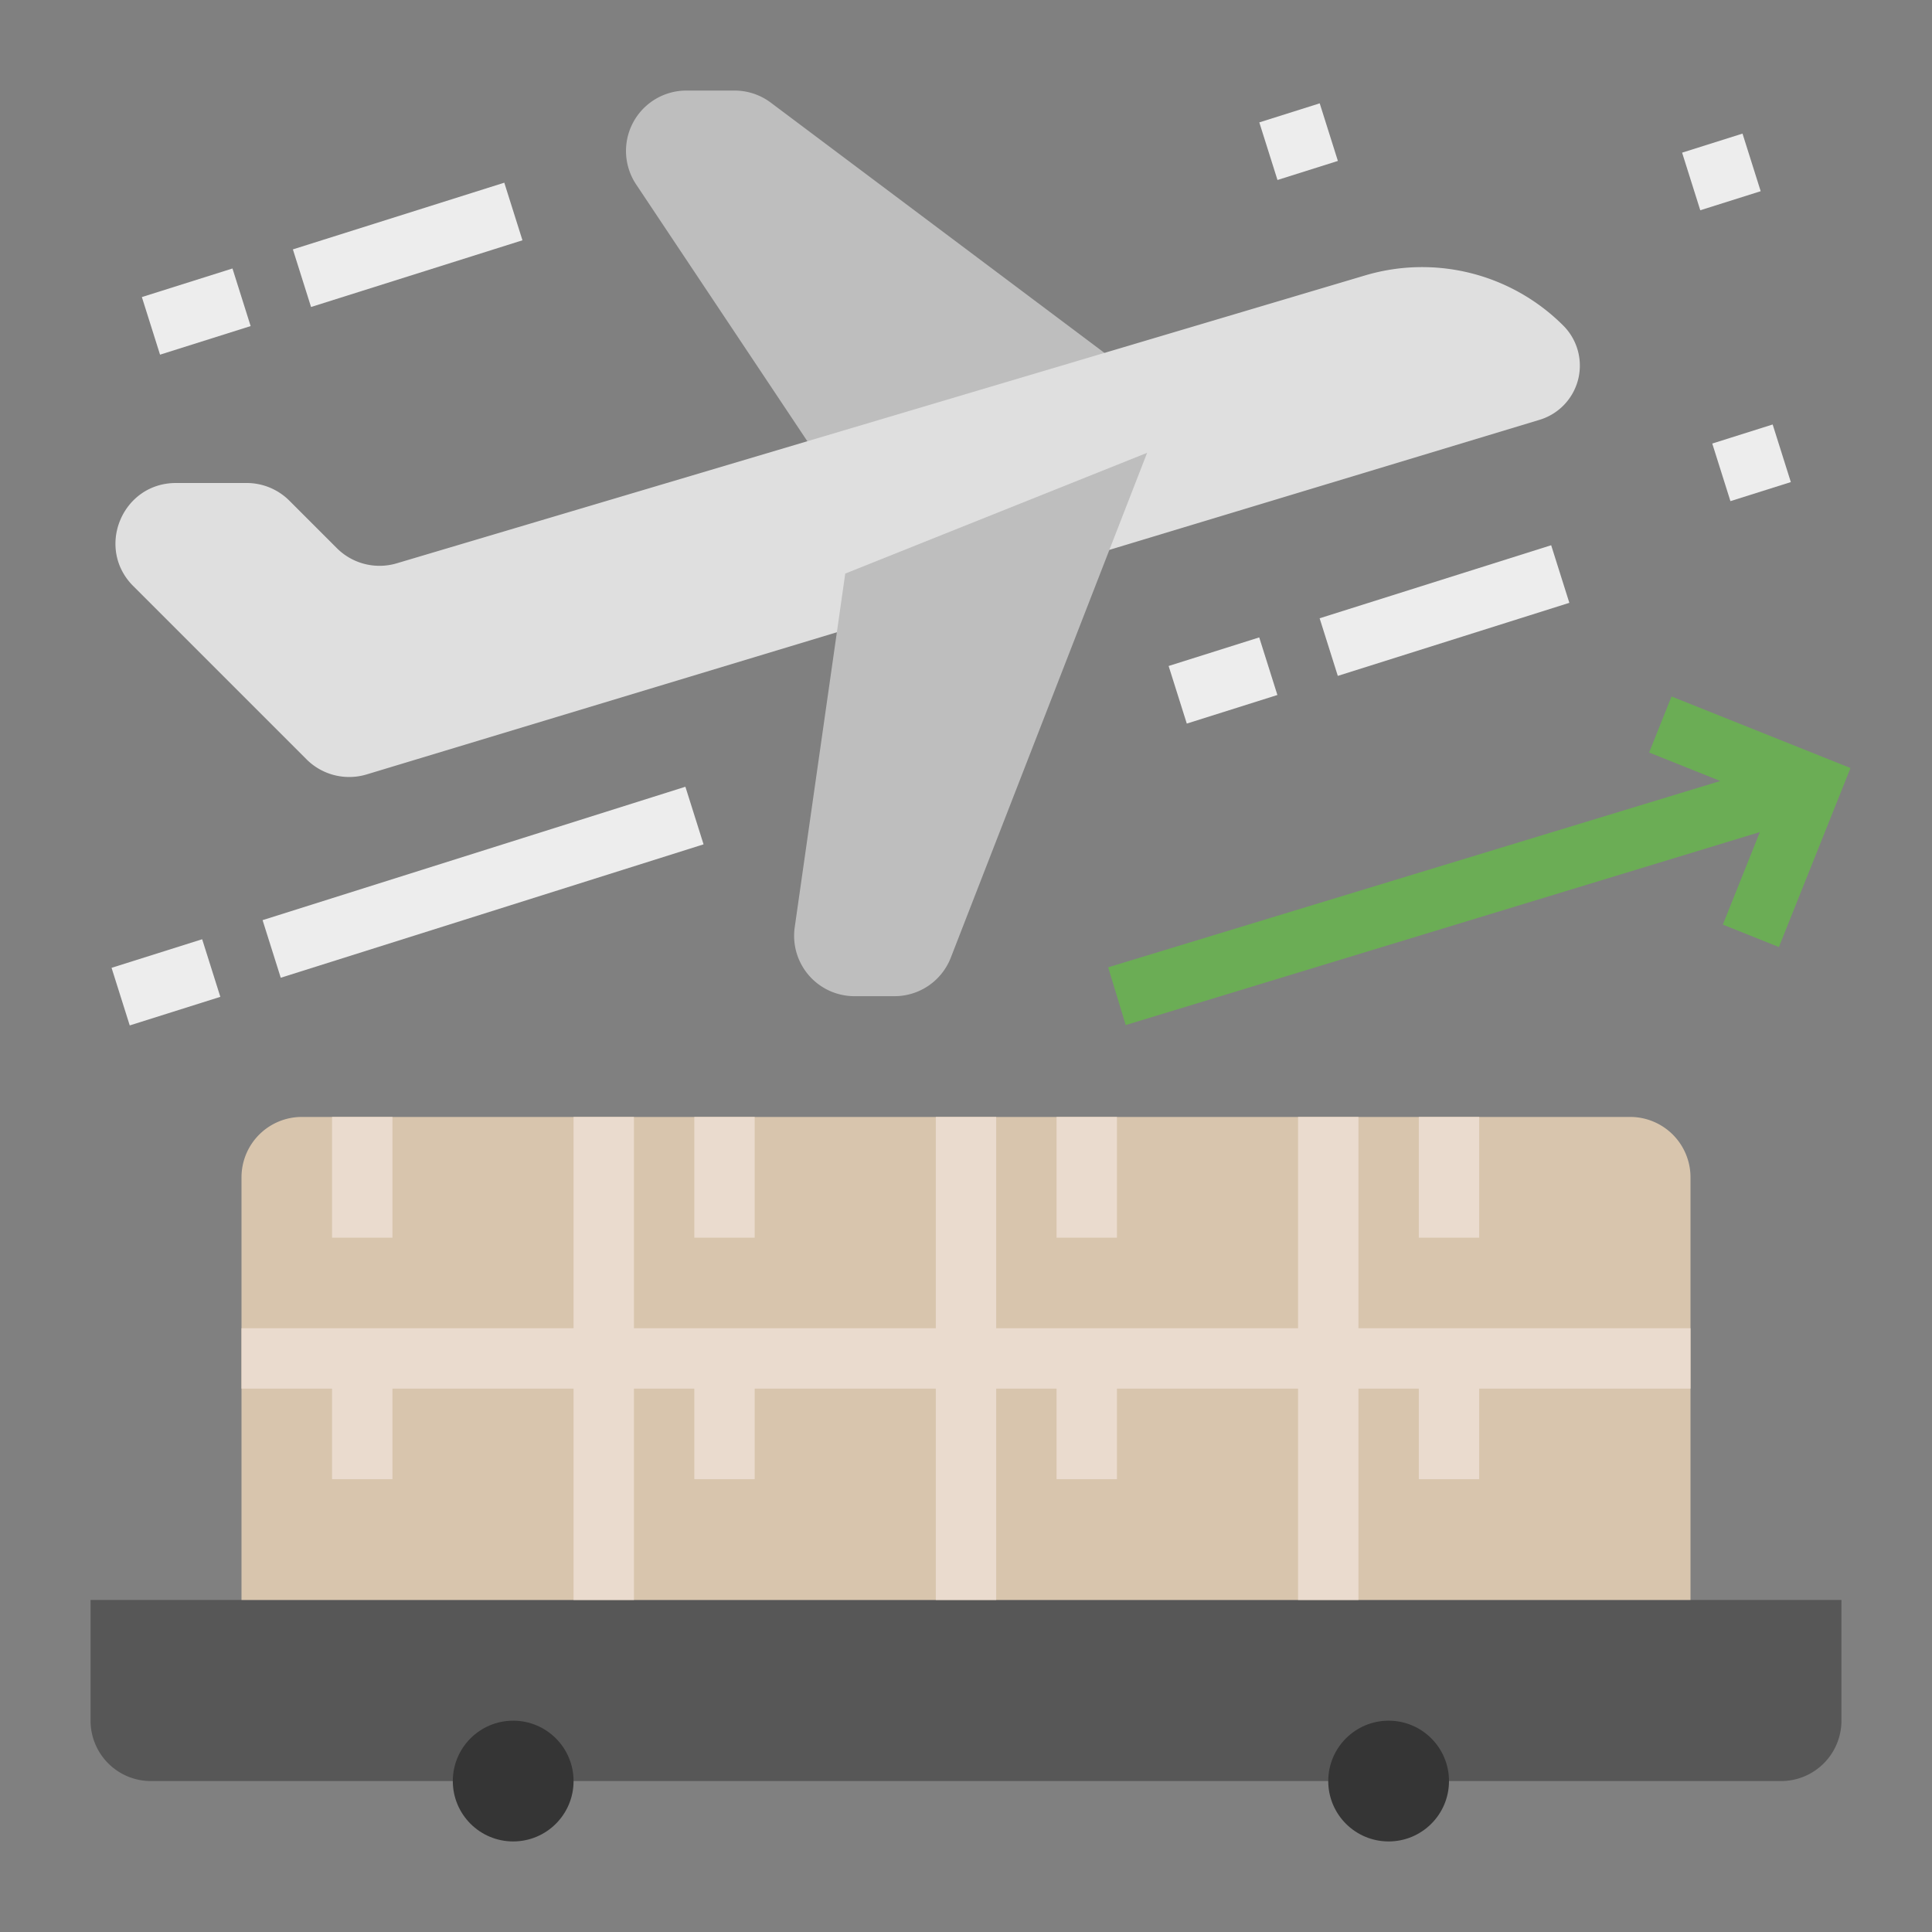 <svg height="512" viewBox="0 0 512 512" width="512" xmlns="http://www.w3.org/2000/svg"><rect x="0" y="0" width="512" height="512" fill="#808080" stroke="none"/><g id="FLAT"><path d="m24 424v32a16 16 0 0 0 16 16h432a16 16 0 0 0 16-16v-32z" fill="#575757"/><path d="m204.267 27.2a16 16 0 0 0 -9.6-3.2h-12.771a16 16 0 0 0 -13.313 24.875l47.416 71.125 80-24z" fill="#bebebe"/><path d="m432 296h-352a16 16 0 0 0 -16 16v112h384v-112a16 16 0 0 0 -16-16z" fill="#d8c5ad"/><g fill="#eadbce"><path d="m448 352h-88v-56h-16v56h-80v-56h-16v56h-80v-56h-16v56h-88v16h88v56h16v-56h80v56h16v-56h80v56h16v-56h88z"/><path d="m88 296h16v32h-16z"/><path d="m184 296h16v32h-16z"/><path d="m280 296h16v32h-16z"/><path d="m376 296h16v32h-16z"/><path d="m280 360h16v32h-16z"/><path d="m376 360h16v32h-16z"/><path d="m88 360h16v32h-16z"/><path d="m184 360h16v32h-16z"/></g><circle cx="368" cy="472" fill="#353535" r="16"/><circle cx="136" cy="472" fill="#353535" r="16"/><path d="m69.274 225.684h117.452v16h-117.452z" fill="#ededed" transform="matrix(.954 -.301 .301 .954 -64.433 49.397)"/><path d="m31.416 252.211h25.168v16h-25.168z" fill="#ededed" transform="matrix(.954 -.301 .301 .954 -76.321 25.331)"/><path d="m414.285 86.285a52.914 52.914 0 0 0 -52.494-13.304l-256.656 76.303a16 16 0 0 1 -15.873-4.023l-12.575-12.575a16 16 0 0 0 -11.314-4.686h-18.745c-14.255 0-21.393 17.234-11.314 27.314l45.912 45.912a16 16 0 0 0 15.944 4.002l310.849-93.978a15 15 0 0 0 6.266-24.965z" fill="#dfdfdf"/><path d="m78.637 56.842h58.726v16h-58.726z" fill="#ededed" transform="matrix(.954 -.301 .301 .954 -14.513 35.534)"/><path d="m39.416 74.527h25.168v16h-25.168z" fill="#ededed" transform="matrix(.954 -.301 .301 .954 -22.439 19.491)"/><path d="m350.507 153.684h64.319v16h-64.319z" fill="#ededed" transform="matrix(.954 -.301 .301 .954 -30.926 122.74)"/><path d="m311.416 172.211h25.168v16h-25.168z" fill="#ededed" transform="matrix(.954 -.301 .301 .954 -39.23 105.94)"/><path d="m335.611 29.474h16.779v16h-16.779z" fill="#ededed" transform="matrix(.954 -.301 .301 .954 4.685 105.337)"/><path d="m447.611 37.474h16.779v16h-16.779z" fill="#ededed" transform="matrix(.954 -.301 .301 .954 7.475 139.438)"/><path d="m455.611 114.527h16.779v16h-16.779z" fill="#ededed" transform="matrix(.954 -.301 .301 .954 -15.358 145.424)"/><path d="m442.971 184.572-5.942 14.856 18.866 7.546-162.224 49.373 4.658 15.306 168.052-51.146-9.809 24.522 14.856 5.942 18.971-47.428z" fill="#6bad55"/><path d="m224 152-13.391 93.737a16 16 0 0 0 15.839 18.263h10.607a16 16 0 0 0 14.912-10.201l52.033-133.799z" fill="#bebebe"/></g></svg>